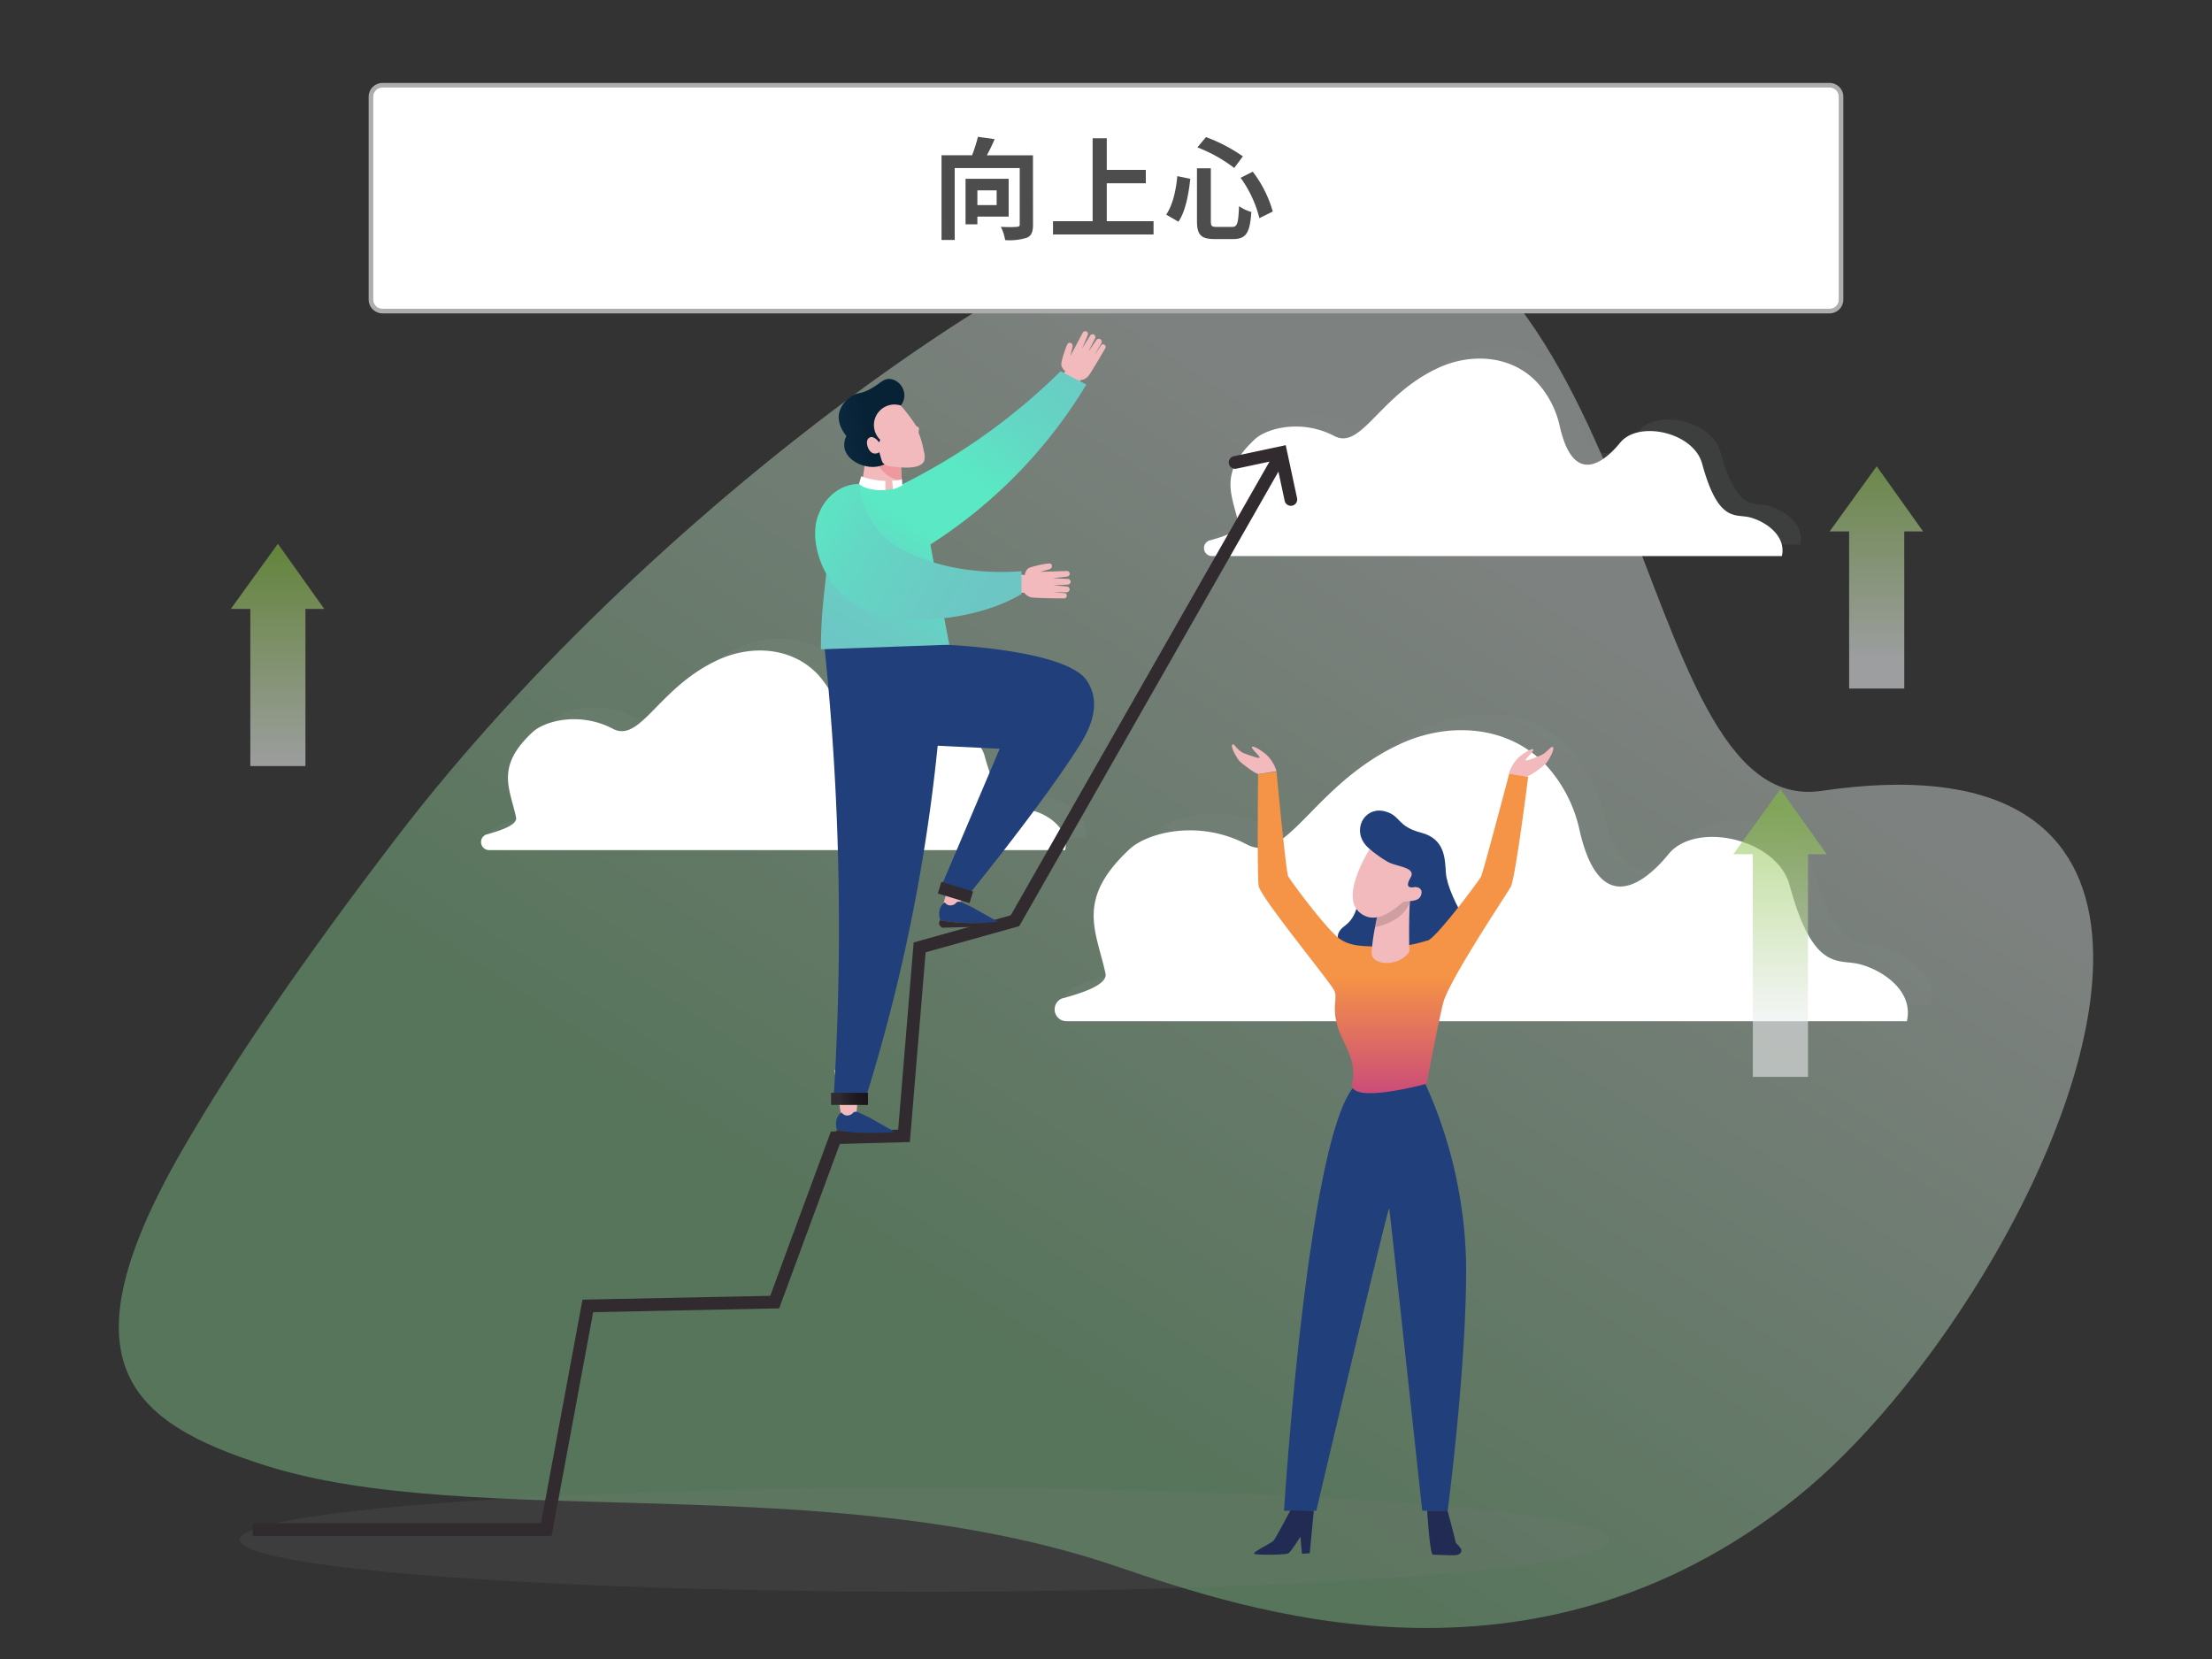 <svg xmlns="http://www.w3.org/2000/svg" xmlns:xlink="http://www.w3.org/1999/xlink" viewBox="0 0 480 360"><rect x="0" y="0" width="480" height="360" fill="#333333" stroke="none"/><defs><style>.cls-1{isolation:isolate;}.cls-2{opacity:0.42;fill:url(#名称未設定グラデーション_27);}.cls-3{fill:#898e90;opacity:0.12;}.cls-19,.cls-3{mix-blend-mode:multiply;}.cls-4{fill:#fff;}.cls-5{fill:#7f7c7c;}.cls-19,.cls-5{opacity:0.15;}.cls-6{fill:#312b30;}.cls-7{fill:#f2babd;}.cls-8{fill:url(#linear-gradient);}.cls-9{fill:#213f7a;}.cls-10{fill:url(#linear-gradient-2);}.cls-11{fill:url(#linear-gradient-3);}.cls-12{fill:url(#linear-gradient-4);}.cls-13{fill:#ee99a0;}.cls-14{fill:url(#linear-gradient-5);}.cls-15{fill:url(#linear-gradient-6);}.cls-16,.cls-21,.cls-22{opacity:0.57;}.cls-16{fill:url(#名称未設定グラデーション_75);}.cls-17{fill:#212b53;}.cls-18{fill:url(#名称未設定グラデーション_32);}.cls-19{fill:url(#linear-gradient-7);}.cls-20{fill:#adadad;}.cls-21{fill:url(#名称未設定グラデーション_75-2);}.cls-22{fill:url(#名称未設定グラデーション_75-3);}.cls-23{fill:none;}.cls-24{fill:#4d4d4d;}</style><linearGradient id="名称未設定グラデーション_27" x1="214.44" y1="293.32" x2="327.38" y2="123.54" gradientUnits="userSpaceOnUse"><stop offset="0" stop-color="#87ce91"/><stop offset="1" stop-color="#e2ece7"/></linearGradient><linearGradient id="linear-gradient" x1="5546.38" y1="-1861.98" x2="5496.96" y2="-1872.33" gradientTransform="translate(-552.68 5860.19) rotate(-63.65)" gradientUnits="userSpaceOnUse"><stop offset="0" stop-color="#6dc5c4"/><stop offset="0.32" stop-color="#6bcac4"/><stop offset="0.69" stop-color="#63d7c4"/><stop offset="1" stop-color="#5ae9c4"/></linearGradient><linearGradient id="linear-gradient-2" x1="8680.89" y1="-1960.11" x2="8688.33" y2="-1960.4" gradientTransform="matrix(0, 0.9, -1, 0, -1752.78, -7614.29)" gradientUnits="userSpaceOnUse"><stop offset="0.2" stop-color="#312b30"/><stop offset="0.32" stop-color="#2a252a"/><stop offset="0.68" stop-color="#1d191d"/><stop offset="1" stop-color="#191519"/></linearGradient><linearGradient id="linear-gradient-3" x1="7319.13" y1="238.59" x2="7326.57" y2="238.3" gradientTransform="translate(-7138.39)" xlink:href="#linear-gradient-2"/><linearGradient id="linear-gradient-4" x1="7320.35" y1="144.23" x2="7337.82" y2="113.96" gradientTransform="translate(-7138.39)" xlink:href="#linear-gradient"/><linearGradient id="linear-gradient-5" x1="-3090.21" y1="-1522.22" x2="-3075.18" y2="-1522.22" gradientTransform="matrix(-0.98, 0.19, 0.19, 0.98, -2552.25, 2165.84)" gradientUnits="userSpaceOnUse"><stop offset="0" stop-color="#082235"/><stop offset="1" stop-color="#0e3150"/></linearGradient><linearGradient id="linear-gradient-6" x1="7355.75" y1="135.69" x2="7312.59" y2="109.79" gradientTransform="translate(-7138.39)" xlink:href="#linear-gradient"/><linearGradient id="名称未設定グラデーション_75" x1="60.22" y1="117.66" x2="60.22" y2="166.7" gradientUnits="userSpaceOnUse"><stop offset="0" stop-color="#86c03f"/><stop offset="1" stop-color="#eceff1"/></linearGradient><linearGradient id="名称未設定グラデーション_32" x1="-6715.86" y1="241.85" x2="-6715.86" y2="212.04" gradientTransform="translate(7018.06)" gradientUnits="userSpaceOnUse"><stop offset="0" stop-color="#c33f82"/><stop offset="1" stop-color="#f59346"/></linearGradient><linearGradient id="linear-gradient-7" x1="-6656.23" y1="491.69" x2="-6648.91" y2="491.69" gradientTransform="matrix(1, 0.05, -0.05, 1, 6970.85, 23.56)" gradientUnits="userSpaceOnUse"><stop offset="0" stop-color="#fff"/><stop offset="1"/></linearGradient><linearGradient id="名称未設定グラデーション_75-2" x1="407.16" y1="93.34" x2="407.16" y2="143.45" xlink:href="#名称未設定グラデーション_75"/><linearGradient id="名称未設定グラデーション_75-3" x1="386.27" y1="175.39" x2="386.27" y2="222.37" xlink:href="#名称未設定グラデーション_75"/></defs><g class="cls-1"><g id="レイヤー_2" data-name="レイヤー 2"><g id="テキスト"><path class="cls-2" d="M430.09,277c-11.83,19.41-26.5,37-40.39,48.08C332.29,370.82,270.38,349.42,242,339.8,179.2,318.53,102.65,332.34,57.57,318c-29.49-9.36-44.54-22.38-18.1-68.3,11.43-19.86,27.22-42.64,46.7-68.09,56.64-74,153-141.6,192.88-141.71,81-.22,73.27,138.08,116.22,131.72C473.1,160.13,461.74,225.05,430.09,277Z"/><path class="cls-3" d="M235.62,180.76a5.23,5.23,0,0,1-.14,1.14h-130a7.4,7.4,0,0,1,4.59-3.45c2.46-.7,6.63-1.95,6.26-3.66-1.36-6.38-4.5-11,3.6-18.53,2.54-2.37,10.15-4.52,17.43-.7,5.81,3.05,9.63-8.3,21.74-14.44l1.1-.53c7-3.21,15.72-2.87,21.46,3a20.91,20.91,0,0,1,5.18,10c3.52,15.07,11.81,5,13.21,3.35,4-4.93,16.09-2.29,18,4.62,3.53,13,7.25,11,10.38,11.76S235.7,176.87,235.62,180.76Z"/><path class="cls-4" d="M231.27,183.33a5.16,5.16,0,0,1-.14,1.14H106.18a1.75,1.75,0,0,1-.53-3.43l.06,0c2.47-.7,6.64-1.94,6.27-3.66-1.36-6.38-4.5-11,3.6-18.52,2.54-2.37,10.15-4.53,17.43-.71,5.81,3.05,9.62-8.3,21.74-14.44l1.1-.53c7-3.21,15.72-2.87,21.46,3a20.91,20.91,0,0,1,5.18,10c3.52,15.07,11.81,5.05,13.21,3.35,4.05-4.93,16.09-2.29,18,4.62,3.53,13,7.25,11,10.38,11.76S231.35,179.44,231.27,183.33Z"/><path class="cls-3" d="M390.82,117.05a5.73,5.73,0,0,1-.14,1.13H262a7.3,7.3,0,0,1,4.54-3.41c2.44-.7,6.57-1.93,6.2-3.63-1.35-6.31-4.46-10.86,3.56-18.33,2.52-2.34,10.05-4.48,17.25-.69,5.75,3,9.52-8.21,21.51-14.29l1.09-.52c6.89-3.18,15.55-2.85,21.23,3a20.63,20.63,0,0,1,5.13,9.93c3.49,14.9,11.69,5,13.07,3.31,4-4.88,15.92-2.27,17.78,4.57,3.5,12.88,7.18,10.86,10.27,11.63S390.9,113.2,390.82,117.05Z"/><path class="cls-4" d="M386.8,119.54a5.22,5.22,0,0,1-.14,1.13H263a1.74,1.74,0,0,1-.52-3.4l.07,0c2.44-.69,6.56-1.92,6.2-3.62-1.35-6.32-4.46-10.86,3.55-18.33,2.52-2.35,10.05-4.48,17.25-.7,5.76,3,9.53-8.21,21.52-14.29l1.08-.52c6.89-3.17,15.56-2.85,21.24,3a20.67,20.67,0,0,1,5.13,9.93c3.48,14.9,11.68,5,13.06,3.31,4-4.88,15.93-2.27,17.78,4.57,3.5,12.88,7.18,10.86,10.28,11.63S386.88,115.68,386.8,119.54Z"/><path class="cls-3" d="M419.24,216.4a7.41,7.41,0,0,1-.21,1.67H229.25a10.83,10.83,0,0,1,6.7-5c3.6-1,9.69-2.84,9.15-5.35-2-9.31-6.58-16,5.25-27,3.71-3.46,14.82-6.6,25.45-1,8.49,4.45,14.05-12.12,31.74-21.08.52-.27,1-.52,1.6-.77,10.16-4.69,22.94-4.21,31.33,4.38A30.34,30.34,0,0,1,348,176.79c5.14,22,17.24,7.37,19.28,4.88,5.92-7.2,23.49-3.34,26.23,6.75,5.17,19,10.59,16,15.16,17.16S419.36,210.72,419.24,216.4Z"/><path class="cls-4" d="M414,219.93a8.2,8.2,0,0,1-.21,1.67H231.41a2.56,2.56,0,0,1-.77-5l.1,0c3.6-1,9.68-2.84,9.15-5.35-2-9.31-6.58-16,5.24-27,3.71-3.46,14.82-6.61,25.45-1,8.49,4.45,14.05-12.11,31.74-21.08l1.6-.77c10.17-4.68,22.95-4.2,31.33,4.38a30.48,30.48,0,0,1,7.57,14.64c5.14,22,17.24,7.37,19.28,4.89,5.91-7.2,23.49-3.34,26.23,6.74,5.16,19,10.59,16,15.15,17.16S414.15,214.25,414,219.93Z"/><ellipse class="cls-5" cx="200.65" cy="334.13" rx="148.6" ry="11.27"/><polygon class="cls-6" points="119.7 333.29 54.82 333.29 54.82 330.53 117.39 330.53 126.4 282.02 167.14 281.19 180.3 245.53 194.9 245.13 198.26 204.51 219.33 198.62 276.16 98.97 278.56 100.33 221.17 200.97 200.86 206.65 197.44 247.82 182.24 248.24 169.08 283.91 128.72 284.74 119.7 333.29"/><path class="cls-6" d="M280.12,109.76a1.38,1.38,0,0,1-1.35-1.09l-1.88-8.8-8.58,1.83a1.38,1.38,0,0,1-.58-2.7L279,96.6l2.46,11.49a1.38,1.38,0,0,1-1.06,1.64Z"/><path class="cls-7" d="M231.18,80.55a2.38,2.38,0,0,1-.85-1.23c-.08-.3-.05-.49.31-1.9a24.08,24.08,0,0,1,.81-2.34c.09-.25.24-.62.55-.69a.62.62,0,0,1,.5.12.74.74,0,0,1,.24.75c-.16.66-.32,1.32-.47,2q1.33-2.53,2.69-5.07a.6.6,0,0,1,1.1.47c-.42,1-.84,2-1.25,2.94l1.71-2.69a.63.63,0,0,1,.78-.34.65.65,0,0,1,.33.88c-.48.94-1,1.88-1.43,2.82l1.74-2.52a.65.65,0,0,1,.79-.17.66.66,0,0,1,.19,1l-1.49,2.62L239,74.82a.6.6,0,0,1,.69,0,.59.59,0,0,1,.22.64c-1.7,2.93-3,5.08-3.52,5.83a2.74,2.74,0,0,1-.83.83,2.55,2.55,0,0,1-1.12.36c-.2.42-.42.89-.66,1.38l-3.53-2.1Z"/><path class="cls-8" d="M230.15,80.55a132.12,132.12,0,0,1-13.66,11.79,131.92,131.92,0,0,1-20.75,12.79q1.68,7.37,3.37,14.74a106.45,106.45,0,0,0,36.63-36.42Z"/><path class="cls-7" d="M207.58,197.3l4.93-9.05-4.9-2.22L204.45,197Z"/><path class="cls-9" d="M211.83,200.28a39.57,39.57,0,0,0,4.59-.21,1,1,0,0,0-.29-.3c-2.21-1.23-3.91-2.18-5-2.82l-1.67-.79c-.81-.4-1.23-.61-1.65-.46s-.27.29-.7.52a1.7,1.7,0,0,1-1.24.21,1.52,1.52,0,0,1-.85-.62s-1.84,1-1,3.87c.44.08,1.06.19,1.81.29A38.27,38.27,0,0,0,211.83,200.28Z"/><path class="cls-6" d="M216.42,200.07a39.57,39.57,0,0,1-4.59.21,38.27,38.27,0,0,1-6-.31c-.75-.1-1.37-.21-1.81-.29,0,0-.78.92.46,1.63l12-.31a1,1,0,0,0,.06-.71A.9.9,0,0,0,216.42,200.07Z"/><path class="cls-9" d="M203.77,193.48q6.58-15.48,13.16-31l-35.21-1.73-.63-19.92,22.7-1c2.52.1,27.87,1.22,32.15,8a11,11,0,0,1,1.08,2.34c1.43,4.76-1.42,9.51-3.29,12.42-4,6.25-12.34,17.75-23.92,32.05Z"/><path class="cls-7" d="M185.76,242.55q.47-5.07.92-10.14l-5.62-.24q.8,5.4,1.58,10.79Z"/><path class="cls-9" d="M189.45,245.87a39.57,39.57,0,0,0,4.59-.21,1,1,0,0,0-.3-.3c-2.2-1.23-3.91-2.18-5-2.82l-1.66-.79c-.82-.4-1.23-.61-1.66-.46s-.26.29-.7.52a1.7,1.7,0,0,1-1.23.22,1.6,1.6,0,0,1-.86-.63s-1.83,1-1,3.87c.44.08,1.06.19,1.81.29A38.34,38.34,0,0,0,189.45,245.87Z"/><path class="cls-6" d="M194,245.66a39.57,39.57,0,0,1-4.59.21,38.34,38.34,0,0,1-6-.31c-.75-.1-1.37-.21-1.81-.29,0,0-.77.92.47,1.63l12-.31a1,1,0,0,0,.06-.71A1.12,1.12,0,0,0,194,245.66Z"/><rect class="cls-10" x="206" y="190.06" width="2.64" height="7.2" transform="translate(-38.31 335.61) rotate(-73.07)"/><path class="cls-9" d="M178.68,138.14l26.42.43c-.32,8.18-.92,16.7-1.86,25.51a386.6,386.6,0,0,1-15.64,75l-6.72-.51a592.84,592.84,0,0,0,.56-64.25C180.87,161.68,179.91,149.62,178.68,138.14Z"/><rect class="cls-11" x="180.34" y="237.13" width="8.01" height="2.64"/><path class="cls-12" d="M199.51,105.18a10.63,10.63,0,0,0-3.69-.14l-4.89.55a9.42,9.42,0,0,1-3.71-.81l-5.05,1.72-2.07,11.08-.24,1.83c-.2,1.77-.39,3.54-.59,5.32-.36,3.28-.54,4.92-.58,5.31a107.9,107.9,0,0,0-.56,10.86l27.87-1q-1.6-8.35-3.17-16.7Q201.14,114.23,199.51,105.18Z"/><path class="cls-7" d="M188,98.26a13.28,13.28,0,0,1,4.48.69,13.05,13.05,0,0,1,3,1.48c.09,1.63.18,3.26.26,4.88a9.92,9.92,0,0,1-4.84,1,10,10,0,0,1-3.88-1Z"/><path class="cls-13" d="M195.54,102c-.08-.2-.16-.4-.25-.6a6.43,6.43,0,0,0-2.87-1,6.27,6.27,0,0,0-2,.09,6.14,6.14,0,0,0,5.2,3.71Z"/><path class="cls-14" d="M195.47,88a3.47,3.47,0,0,0,.74-1.68A3.62,3.62,0,0,0,194.9,83a3.28,3.28,0,0,0-1.73-.76c-1.52-.14-2.11,1-4.4,2.22s-2.64.54-4.15,1.63a6.06,6.06,0,0,0-2.5,3.39c-.6,2.57,1.25,4.79,1.55,5.14a4.13,4.13,0,0,0-.42,2.56c.46,2.63,3.87,4.37,6.69,4.12a6.3,6.3,0,0,0,3.08-1.16C195.89,98.08,196.73,93.26,195.47,88Z"/><path class="cls-7" d="M190.81,98.12a1.58,1.58,0,0,1-1.16.28c-1.27-.23-1.84-2.38-1.34-3.09a1.19,1.19,0,0,1,.61-.46,1.13,1.13,0,0,1,.4,0A2.54,2.54,0,0,1,190.73,96l.29-.55A4.45,4.45,0,0,1,195.47,88c.5.57,1,1.18,1.52,1.85.7.91,1.32,1.79,1.87,2.64a.8.8,0,0,1,.54.4c.08.21,0,.38-.06.69a1.72,1.72,0,0,0,.2.87,20.51,20.51,0,0,1,.93,3.45,4.14,4.14,0,0,1,.09,2.1c-.86,2-5.22,1.44-6.9,1.24-.76-.09-1.83-.28-2.2-1a7,7,0,0,1-.31-.93C191,98.83,190.89,98.41,190.81,98.12Z"/><path class="cls-4" d="M186.41,105l.47-1.64a16.89,16.89,0,0,0,3.74.88,13.59,13.59,0,0,0,1.51.11l0,2h0S188.15,106.65,186.41,105Z"/><path class="cls-4" d="M193.6,104.25l.18,1.91a6.54,6.54,0,0,0,2-.85l-.06-1.31a6.59,6.59,0,0,1-.92.22A5.26,5.26,0,0,1,193.6,104.25Z"/><path class="cls-7" d="M222.38,124.79a2.34,2.34,0,0,1,.64-1.35c.22-.21.41-.28,1.81-.67a21.73,21.73,0,0,1,2.43-.47c.26,0,.65-.09.87.14a.62.62,0,0,1,.14.5.74.74,0,0,1-.52.58l-2,.57,5.74-.18a.6.6,0,0,1,.14,1.19l-3.18.38,3.19.14a.64.64,0,0,1,.68.51.65.65,0,0,1-.6.73l-3.16.15,3,.26a.66.66,0,0,1,.55.61.67.67,0,0,1-.74.64h-3l2.81.2a.6.6,0,0,1,.31.62.62.62,0,0,1-.45.51c-3.38,0-5.9-.1-6.8-.17a2.55,2.55,0,0,1-2-1.09l-1.53.1.07-4.1Z"/><path class="cls-15" d="M186.41,105a9.43,9.43,0,0,0-3.83.94,10.39,10.39,0,0,0-4.79,5.28c-2.17,4.76-.24,11.7,3.42,16.07,8,9.57,25.23,8,35.54,4a38.19,38.19,0,0,0,4.9-2.35v-5a54.65,54.65,0,0,1-10.22-.14,44.63,44.63,0,0,1-12.53-3.07c-4.47-1.83-6.64-3.66-8.14-5.4A19.05,19.05,0,0,1,186.41,105Z"/><polygon class="cls-16" points="70.36 132.13 60.3 118 50.09 132.13 54.32 132.13 54.32 166.24 66.28 166.24 66.28 132.13 70.36 132.13"/><path class="cls-9" d="M293.5,236.19s11.1-.31,15.69-1.23a99.19,99.19,0,0,1,8.95,39.24c.19,21.7-4,53.63-4,53.63h-5.52s-7-64.91-7.17-65.65-15.82,65.65-15.82,65.65h-7S283.57,249.06,293.5,236.19Z"/><path class="cls-17" d="M272.14,337.17c.26.3,6.81.25,7.41-.08s2.63-3.63,2.63-3.63l.35,3.7,1.68-.1.88-9.23-5.06-.1s-3.11,5.93-3.66,6.57S271.78,336.77,272.14,337.17Z"/><path class="cls-9" d="M294.74,193.1s.66,5.18-2.92,7.81c-4.14,3,.92,6.28,6.42,6.81s10.72-1.28,15.46-1.84,7-1.93,4.64-5.63-4.38-8.07-4.59-10.88-.07-7.3-5.36-8.68-4.36-3.67-7.8-4.61c-4.67-1.28-7.58,4.46-3.6,7.95S294.74,193.1,294.74,193.1Z"/><path class="cls-7" d="M327.41,167.89a8.21,8.21,0,0,1,2.22-3.61c1.55-1.28,3-2,3.11-1.61s-1.78,2-1.67,2.28,2.38-.69,3.07-.95c1.67-.62,2.49-2.38,2.88-1.83s-1.18,3.14-1.63,3.58-3.51,2.87-4.21,2.76Z"/><path class="cls-7" d="M277,167.35a8.21,8.21,0,0,0-2.22-3.61c-1.56-1.28-3-2-3.11-1.61s1.78,2,1.67,2.28-2.59-.65-3.29-.91c-1.67-.62-2.27-2.43-2.66-1.87s1.18,3.14,1.63,3.58,3.51,2.87,4.2,2.75Z"/><path class="cls-18" d="M298.5,205.45c-2.14-.25-5.2.11-7.87-1.78S280,191.11,279.52,190.11,277,167.45,277,167.45l-4,.56s-.22,21.77.12,24.21,15.66,21,16.44,22.78-.73,3.46.88,8.3c1,3.12,4.06,6.81,3,11.7s16.14.17,16.14.17,2.36-12.61,3.58-17.5,13.67-23.45,14.67-25.22,3.78-23.89,3.78-23.89l-4.11-.67s-5.67,21.45-6.11,22.33S311,204.45,309.63,204.11A28.92,28.92,0,0,1,298.5,205.45Z"/><path class="cls-7" d="M305.82,206.52c-2.07,3.29-8.29,3.19-8.18.13a43.58,43.58,0,0,1,.74-5.45c.34-1.84.67-3.3.67-3.3s7.23-5,6.92-2.2S305.82,206.52,305.82,206.52Z"/><path class="cls-19" d="M306,195.7c-1.4,3.83-5.82,5.13-7.59,5.5.34-1.84.67-3.3.67-3.3S306.28,192.92,306,195.7Z"/><path class="cls-7" d="M297.23,184.25s-6.29,9.77-2.45,13.51,8.69-1.33,9.53-1.9,3.36.07,4-1.48-.68-2-1.44-1.87-2.11.19-.78-2.08-3.09-2.34-5-3.44A29.19,29.19,0,0,1,297.23,184.25Z"/><path class="cls-17" d="M309.69,327.83s.61,9.57,1.23,9.54,5,.27,5.39,0a1,1,0,0,0,.81-1c0-.43-1.21-1.57-1.21-1.57-.65-2.83-1.81-7-1.81-7Z"/><rect class="cls-4" x="80.48" y="18.48" width="319.04" height="49.04" rx="2.52"/><path class="cls-20" d="M397,19a2,2,0,0,1,2,2V65a2,2,0,0,1-2,2H83a2,2,0,0,1-2-2V21a2,2,0,0,1,2-2H397m0-1H83a3,3,0,0,0-3,3V65a3,3,0,0,0,3,3H397a3,3,0,0,0,3-3V21a3,3,0,0,0-3-3Z"/><polygon class="cls-21" points="417.3 115.31 407.24 101.18 397.03 115.31 401.26 115.31 401.26 149.42 413.22 149.42 413.22 115.31 417.3 115.31"/><polygon class="cls-22" points="396.4 185.37 386.34 171.24 376.13 185.37 380.36 185.37 380.36 233.68 392.33 233.68 392.33 185.37 396.4 185.37"/><rect class="cls-23" width="480" height="360"/><path class="cls-24" d="M224.16,48.76c0,1.56-.33,2.38-1.34,2.83a12.6,12.6,0,0,1-4.71.51,9.51,9.51,0,0,0-.93-2.88c1.41.09,3,.07,3.5,0s.6-.12.6-.55V36.47H207.17v15.6h-2.86V33.69h6.63a34.69,34.69,0,0,0,1.27-4l3.62.5a38.08,38.08,0,0,1-1.68,3.51h10ZM212.09,47v1.68h-2.57V38.8h9.36V47Zm0-5.69v3.2h4.18v-3.2Z"/><path class="cls-24" d="M250.32,48v2.88H228.5V48h8.6V30h3.07v6.86h8.47v2.91h-8.47V48Z"/><path class="cls-24" d="M258.29,38.8c-.36,3.29-1,7-2.57,9.31l-2.66-1.54c1.41-2.06,2.11-5.16,2.42-8.35Zm4.46-2.28v11.4c0,1.15.17,1.32,1.3,1.32h3.29c1.17,0,1.37-.74,1.53-4.51A8.91,8.91,0,0,0,271.54,46c-.31,4.46-1.08,5.88-4,5.88h-3.91c-3.05,0-3.89-.94-3.89-3.94V36.52Zm-1.05-6.77a35.36,35.36,0,0,1,8,4.18l-1.87,2.52a32.05,32.05,0,0,0-8-4.47Zm10.15,7.51a25.69,25.69,0,0,1,4.34,8.64l-2.9,1.44a25.63,25.63,0,0,0-4.08-8.76Z"/></g></g></g></svg>